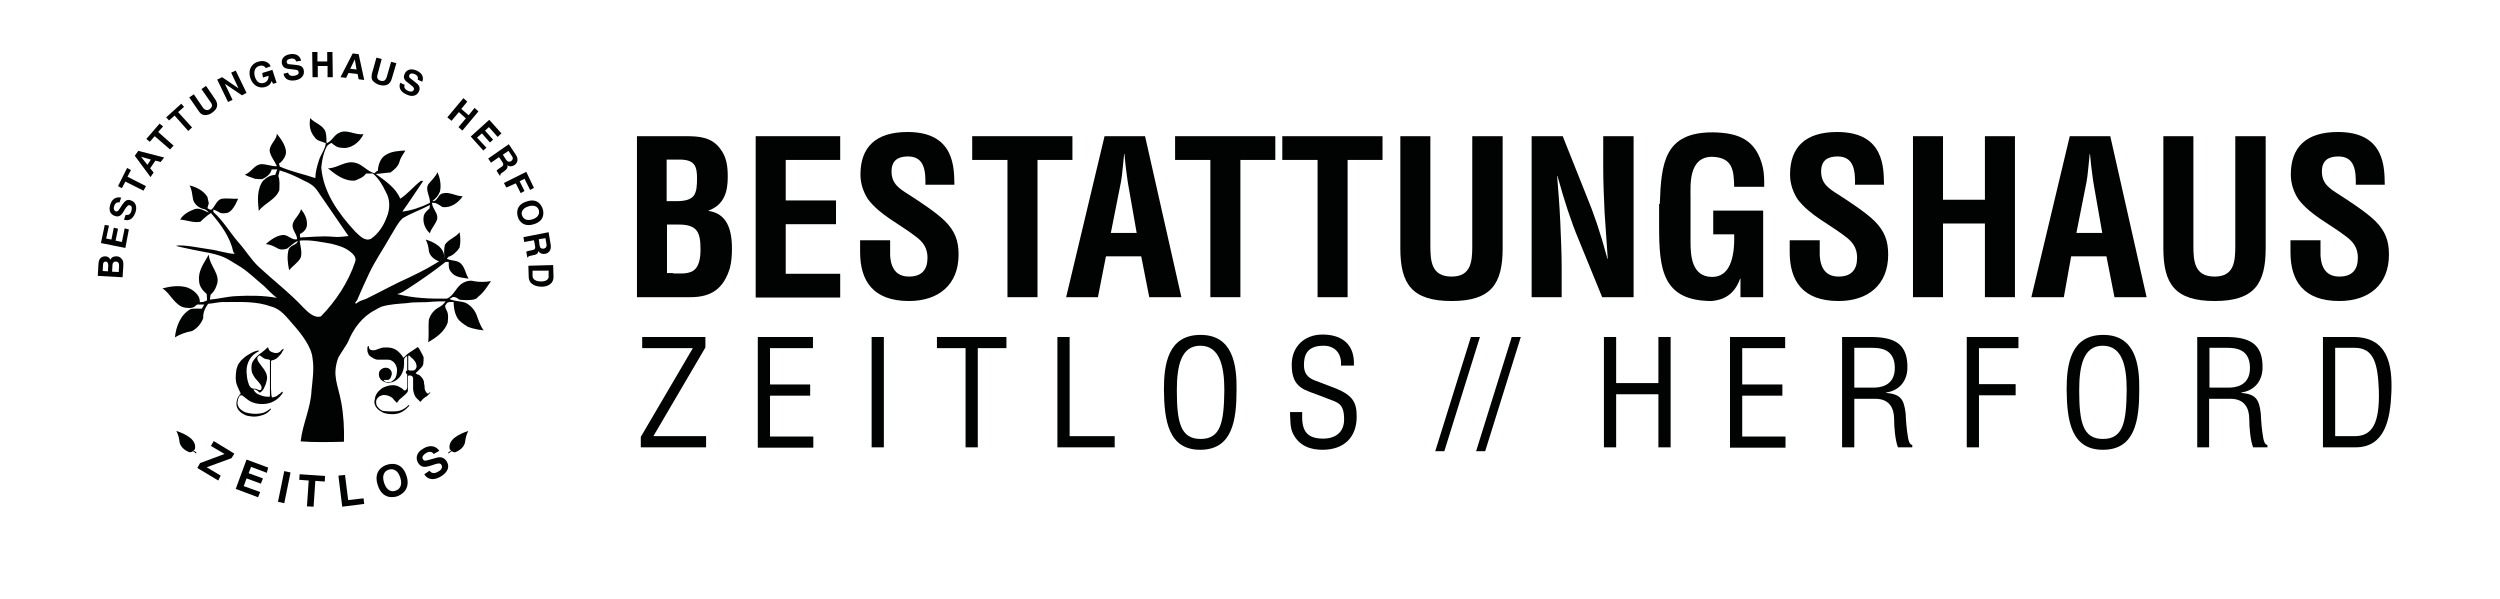 <?xml version="1.0" encoding="utf-8"?>
<!-- Generator: Adobe Illustrator 26.0.1, SVG Export Plug-In . SVG Version: 6.00 Build 0)  -->
<svg version="1.1" id="Ebene_1" xmlns="http://www.w3.org/2000/svg" xmlns:xlink="http://www.w3.org/1999/xlink" x="0px" y="0px"
	 viewBox="0 0 715.9 171.6" style="enable-background:new 0 0 715.9 171.6;" xml:space="preserve">
<style type="text/css">
	.st0{fill:#010202;}
</style>
<g>
	<path class="st0" d="M182.4,85.1V39h13.9c3.7,0,7.3,0.2,9.8,3.4c2,2.5,2.3,5.2,2.3,8.3c0,4-0.9,7.9-5.5,9.6v0.1
		c4.9,0.7,6.7,4.7,6.7,10.7c0,1.9-0.1,3.8-0.6,5.7c-1.8,5.8-5.2,8.3-11.3,8.3H182.4z M192.6,57.6c2.1,0,4.8,0.1,6.1-1.6
		c0.8-1.2,0.9-2.8,0.9-5c0-3.4-0.7-5.2-4.7-5.3h-4v11.9H192.6z M192.8,78.3c1.8,0,3.6,0.2,5.2-0.5c2.3-1,2.6-4.1,2.6-6.4
		c0-5-1-7.1-6.3-7.1H191v13.9H192.8z"/>
	<path class="st0" d="M216.4,85.1V39h24.2v6.8H225v11.6h14.4v6.8H225v14.2h15.6v6.8H216.4z"/>
	<path class="st0" d="M265,53c0.1-4.1-0.3-8.2-5-8.2c-2.9,0-4.7,1.2-4.7,4.3c0,3.5,2.2,4.9,4.9,6.6c2.8,1.8,8,5.2,10.4,7.6
		c2.9,2.9,3.9,5.7,3.9,9.6c0,8.7-5.8,13.3-14.2,13.3c-10.3,0-14-5.8-14-14v-3.4h8.6v2.7c-0.2,4.5,1.2,7.7,5.4,7.7
		c3.6,0,5.3-1.9,5.3-5.4c0-2.7-1.2-4.5-3.4-6.1c-4.5-3.5-10.1-6-13.6-10.6c-1.4-2.1-2.2-4.6-2.2-7.1c0-7.9,4.4-12.2,13.5-12.2
		c13.7,0,13.3,10.6,13.4,15.1H265z"/>
	<path class="st0" d="M278.4,39h28.7v6.8h-10v39.3h-8.6V45.8h-10.1V39z"/>
	<path class="st0" d="M305.3,85.1l11-46.1h11.6l10.4,46.1h-9.2l-2.3-11.7h-10.1l-2.3,11.7H305.3z M318.1,66.7h7.4l-2.3-13.1
		c-0.4-2.1-0.6-4.2-0.9-6.4c-0.1-1-0.2-2.1-0.3-3.1h-0.1c-0.1,1-0.2,2-0.3,3.1c-0.2,2.1-0.4,4.2-0.9,6.4L318.1,66.7z"/>
	<path class="st0" d="M336.5,39h28.7v6.8h-10v39.3h-8.6V45.8h-10.1V39z"/>
	<path class="st0" d="M367.2,39h28.7v6.8h-10v39.3h-8.6V45.8h-10.1V39z"/>
	<path class="st0" d="M421.7,39h8.6v32.1c0,10.2-3.3,15.1-14.6,15.1c-11.4,0-14.7-4.9-14.7-15.1V39h8.6v31.4c0,4.4,0.3,8.8,6.1,8.8
		c5.6,0,5.9-4.4,5.9-8.8V39z"/>
	<path class="st0" d="M459.2,39h8.6v46.1h-9l-6.7-16.4c-2.3-5.5-4.1-11.1-6.1-18.3h-0.1c0.3,3.8,0.7,8.5,0.9,13.1
		c0.2,4.6,0.4,9.2,0.4,12.9v8.7h-8.6V39h8.9l6.7,16.8c2.2,5.3,4.1,10.8,6.1,18.3h0.1c-0.3-4.2-0.6-8.7-0.9-13.1
		c-0.2-4.4-0.4-8.8-0.4-13V39z"/>
	<path class="st0" d="M475.3,58.4c0.4-11.7,1.3-20.5,15.1-20.5c7.4,0.1,12.5,2,14.4,10c0.4,1.8,0.4,3.7,0.4,5.6h-8.6
		c-0.1-4.7-0.4-8.4-6.3-8.6c-6.8,0-6.2,8-6.2,11.6v12.8c0,3.8,0.3,10,6.2,10c4.9,0,6.5-5.2,6.3-12.2h-6v-6.8h14.3v24.8h-6.5v-5.3
		h-0.1c-1.7,4.8-5,6.1-8.1,6.4c-14.1,0-15.1-9-15.1-21.3V58.4z"/>
	<path class="st0" d="M531.2,53c0.1-4.1-0.3-8.2-5-8.2c-2.9,0-4.7,1.2-4.7,4.3c0,3.5,2.2,4.9,4.9,6.6c2.8,1.8,8,5.2,10.4,7.6
		c2.9,2.9,3.9,5.7,3.9,9.6c0,8.7-5.8,13.3-14.2,13.3c-10.3,0-14-5.8-14-14v-3.4h8.6v2.7c-0.2,4.5,1.2,7.7,5.4,7.7
		c3.6,0,5.3-1.9,5.3-5.4c0-2.7-1.2-4.5-3.4-6.1c-4.5-3.5-10.1-6-13.6-10.6c-1.4-2.1-2.2-4.6-2.2-7.1c0-7.9,4.4-12.2,13.5-12.2
		c13.7,0,13.3,10.6,13.4,15.1H531.2z"/>
	<path class="st0" d="M547.8,85.1V39h8.6v18.2h12V39h8.6v46.1h-8.6V64h-12v21.1H547.8z"/>
	<path class="st0" d="M581.7,85.1l11-46.1h11.6l10.4,46.1h-9.2l-2.3-11.7h-10.1L591,85.1H581.7z M594.6,66.7h7.4l-2.3-13.1
		c-0.4-2.1-0.6-4.2-0.9-6.4c-0.1-1-0.2-2.1-0.3-3.1h-0.1c-0.1,1-0.2,2-0.3,3.1c-0.2,2.1-0.4,4.2-0.9,6.4L594.6,66.7z"/>
	<path class="st0" d="M640.2,39h8.6v32.1c0,10.2-3.3,15.1-14.6,15.1c-11.4,0-14.7-4.9-14.7-15.1V39h8.6v31.4c0,4.4,0.3,8.8,6.1,8.8
		c5.6,0,5.9-4.4,5.9-8.8V39z"/>
	<path class="st0" d="M674.6,53c0.1-4.1-0.3-8.2-5-8.2c-2.9,0-4.7,1.2-4.7,4.3c0,3.5,2.2,4.9,4.9,6.6c2.8,1.8,8,5.2,10.4,7.6
		c2.9,2.9,3.9,5.7,3.9,9.6c0,8.7-5.8,13.3-14.2,13.3c-10.3,0-14-5.8-14-14v-3.4h8.6v2.7c-0.2,4.5,1.2,7.7,5.4,7.7
		c3.6,0,5.3-1.9,5.3-5.4c0-2.7-1.2-4.5-3.4-6.1c-4.5-3.5-10.1-6-13.6-10.6c-1.4-2.1-2.2-4.6-2.2-7.1c0-7.9,4.4-12.2,13.5-12.2
		c13.7,0,13.3,10.6,13.4,15.1H674.6z"/>
</g>
<g>
	<path class="st0" d="M183.5,128.1v-3l14.9-25.4h-14.5v-3.2h18.1v3l-14.9,25.4h15.1v3.2H183.5z"/>
	<path class="st0" d="M217,128.1V96.5h15.8v3.2h-12.3v10.4h11.5v3.2h-11.5v11.7h12.4v3.2H217z"/>
	<path class="st0" d="M249.6,128.1V96.5h3.5v31.6H249.6z"/>
	<path class="st0" d="M268.4,96.5h19.8v3.2H280v28.4h-3.5V99.7h-8.2V96.5z"/>
	<path class="st0" d="M302.8,128.1V96.5h3.5v28.4h12.9v3.2H302.8z"/>
	<path class="st0" d="M343.8,95.9c9.2,0,10.4,8.5,10.3,15.7c0,8.8-1.2,17.2-10.4,17.2s-10.3-8.5-10.4-17.2
		C333.3,104.4,334.4,95.9,343.8,95.9z M343.7,99c-5.4,0-6.7,5.6-6.7,12.7c0,9.1,1,14,6.8,14s6.7-4.8,6.8-14
		C350.6,104.7,349.2,99,343.7,99z"/>
	<path class="st0" d="M384,104.8c0.3-3.3-1.5-5.8-5-5.8c-5.1,0-5.6,3.2-5.6,5.6c0,2.2,1,3.5,3,4.3c1.7,0.6,3.3,1.3,5,1.9
		c6,2.2,7.1,4.3,7.1,8.5c0,6-3.7,9.5-9.8,9.5c-3.1,0-6.8-0.9-8.6-5c-0.7-1.6-0.6-4.1-0.7-5.8h3.5c-0.2,4.7,0.7,7.6,6,7.6
		c3.5,0,6-1.8,6-5.5c0-4.8-1.9-4.8-5.1-6.1c-1.7-0.7-4.5-1.6-6.2-2.4c-3-1.5-3.7-4-3.7-7.2c0-5.2,3.7-8.6,8.8-8.6c5.8,0,9.3,3,9,8.9
		H384z"/>
	<path class="st0" d="M411,129.2l10.2-32.7h2.6l-10.2,32.7H411z"/>
	<path class="st0" d="M422.7,129.2l10.2-32.7h2.6l-10.2,32.7H422.7z"/>
	<path class="st0" d="M459.3,128.1V96.5h3.5v13.2h12.1V96.5h3.5v31.6h-3.5v-15.2h-12.1v15.2H459.3z"/>
	<path class="st0" d="M495.4,128.1V96.5h15.8v3.2h-12.3v10.4h11.5v3.2h-11.5v11.7h12.4v3.2H495.4z"/>
	<path class="st0" d="M531,128.1h-3.5V96.5h8.1c6.6,0,10.8,1.7,10.6,9c-0.1,3.7-2.4,6.4-6.1,6.9v0.1c4.1,0.4,5.1,1.7,5.6,5.9
		c0.1,2.4,0.3,4.7,0.7,7c0.1,0.6,0.4,2,1.2,2v0.7h-4.1c-0.8-2-1.1-5.9-1.1-8c0-3.2-1.3-5.9-5.4-5.9H531V128.1z M531,111h5.5
		c1.6,0,6.2-0.3,6.1-5.8c-0.1-5.4-4.3-5.6-6.7-5.6H531V111z"/>
	<path class="st0" d="M563.2,128.1V96.5H578v3.2h-11.3V110h10.5v3.2h-10.5v14.9H563.2z"/>
	<path class="st0" d="M602.3,95.9c9.2,0,10.4,8.5,10.3,15.7c0,8.8-1.2,17.2-10.4,17.2c-9.2,0-10.3-8.5-10.4-17.2
		C591.8,104.4,592.9,95.9,602.3,95.9z M602.1,99c-5.4,0-6.7,5.6-6.7,12.7c0,9.1,1,14,6.8,14c5.8,0,6.7-4.8,6.8-14
		C609,104.7,607.7,99,602.1,99z"/>
	<path class="st0" d="M632.7,128.1h-3.5V96.5h8.1c6.6,0,10.8,1.7,10.6,9c-0.1,3.7-2.4,6.4-6.1,6.9v0.1c4.1,0.4,5.1,1.7,5.6,5.9
		c0.1,2.4,0.3,4.7,0.7,7c0.1,0.6,0.4,2,1.2,2v0.7h-4.1c-0.8-2-1.1-5.9-1.1-8c0-3.2-1.3-5.9-5.4-5.9h-6.1V128.1z M632.7,111h5.5
		c1.6,0,6.2-0.3,6.1-5.8c-0.1-5.4-4.3-5.6-6.7-5.6h-4.9V111z"/>
	<path class="st0" d="M665.2,128.1V96.5h8.7c9.9,0,11.2,8,10.9,15.8c-0.3,7.7-1.8,15.8-10.3,15.8H665.2z M668.7,124.9h5.6
		c5.1,0,7.2-3.8,6.9-13.3c-0.3-7.2-1.3-12-6.9-12h-5.6V124.9z"/>
</g>
<g>
	<path class="st0" d="M88.8,33.8c1.3,1.5,3.6,1.9,4.4,3.9c0.3,1,0.3,2.2,0.3,3.3c1.6-0.5,2.1-2.4,3.7-3c2.2-1.1,4.5,0.8,6.9,0.4
		c-1.1,2.4-3.7,4.4-6.4,3.9c-1.1,0-2-0.7-2.8-1.4c-0.4,0.3-1,0.5-1.3,1c-1,1.9-1.4,4-1.6,6.1c0.6,7.2,5,13.2,9.7,18.3
		c1.2,1.1,2.7,2.9,4.5,2.1c2.1-1.4,3.6-3.7,4.5-6.1c1-2.3,1.1-5.1-0.2-7.3c-1-2.1-2-3.8-3.7-5.3c-0.5,0-1.6,0-2,0
		c-0.7,1.1-2,1.5-3.1,2c-3,0.3-5.6-1.7-7.8-3.5c2.7,0,5-2.3,7.8-1.6c2,0.4,3.5,2.5,5.5,3c0.4-0.2,0.5-0.6,1-0.7
		c0.1-1.7,0.7-3.6,2.2-4.5c1.7-1.1,3.7-1.2,5.7-1.3c-0.6,1-1.4,2-1.7,3.2c-0.4,1.4-1.5,2.3-2.6,3.1c-0.5,0,0.4-0.3,0,0
		c-0.8,0-3.3,0.4-4.2,0.4c2.6,1.9,5.8,4,7,7.1c2.2-1.4,3.8-3.5,5.9-5.1c0.2,0,0.5,0,0.7,0c-2,2.9-3.9,5.9-6,8.8
		c2.6-0.3,5.5-1.3,7.9-2.5c0.2-1.8-1.5-3.7-0.4-5.4c0.9-1.1,2-2.1,2.6-3.4c0.7,1.7,1.1,3.7,0.7,5.5c-0.5,1.3-1.2,2-2.2,2.8
		c1.6,0.1,1.5-1.9,2.9-2.2c2-0.6,3.8,0.8,5.8,0.8c-1.3,1.9-3.4,3.4-5.8,3.1c-0.9-0.6-1.9-1.4-3-1.2c0.1,1.7,1.8,2.9,1.5,4.6
		c-0.4,1.5-1.7,2.6-2.1,4.1c-1.4-1.2-2.2-3.3-1.7-5.2c0.3-0.8,1-1.4,1.6-1.9c0-0.2,0.1-0.7,0.1-1c-2.6,1.4-5.3,2.3-7.8,3.8
		c-1.5,1.4-2.3,3.3-3.4,5c-2,3.6-4.4,7-6.2,10.8c-1.1,2.4-2.2,4.7-3.2,7.1c-0.1,0.5-0.5,0.9-0.8,1.3c0.1,0.1,0.2,0.2,0.2,0.3
		c0.4-0.3,0.8-0.6,1.2-0.8c0.6-0.2,1.2-0.4,1.7-0.6c4.3-2.1,8.4-4.4,12.7-6.3c3.3-1.6,6.7-3.3,9.7-5.5c0-1.2-0.1-2.5,0.2-3.7
		c1-1.6,3.1-2.1,4.2-3.6c0.3,1.5,0.3,3,0,4.4c-0.5,0.8-1.2,1.5-2,2.1c-0.5,0.2-0.7,0.5-1.2,0.5c0,0.4-0.4,0.2-0.4,0.6
		c1.3,0.7,2.9,0.3,4,1.4c1.2,1.2,1.3,2.9,2.2,4.3c-1.7-0.3-3.9-0.3-5-1.9c-0.8-0.8-0.7-1.9-0.7-2.9c-0.2,0-0.7,0-0.9,0
		c-3.4,2.7-7,5.2-10.7,7.6c-1,0.6-2,1.4-3.2,1.6c4.7,1.2,9.5,1.4,14.3,1.3c2.1-0.9,2.6-3.4,4.6-4.5c0.9-0.5,2-0.8,3-0.5
		c1.6,0.3,3.3,0.3,5,0c-1.1,1.6-2.1,3.3-3.7,4.5c-0.4,0.5-0.4,0.5-1.3,0.8c-1.4,0.2-2.7,0.2-4.1,0c-0.6-0.5-1.2-0.9-2-0.7
		c0,0.2-0.7,0.4-0.8,0.5c1.2,0.7,3.3,0.6,4.6,1.1c1.4,0.7,2.5,1.9,3.1,3.3c0.6,1.6,1.1,3.3,2.1,4.6c-1.1-0.1-2.2-0.3-3.3-0.6
		c-0.4-0.1-0.8-0.3-1.2-0.4c-1.1-0.7-2.3-1.4-3-2.5c-0.8-1.4-1.1-3-1.1-4.6c-0.8,0-1.8-0.2-2.2,0.7c-0.5,0.5,0,1.2,0.2,1.7
		c0.6,1.1,0.4,2.3,0.3,3.5c-0.9,2.6-3.3,4.3-5.6,5.6c0.3-2.1,0-4.3,0.2-6.4c0.4-1.5,1.5-2.9,2.9-3.6c0.7-0.4,1.4-0.9,1.9-1.7
		c-1.3,0-2.6,0-3.9,0.1c-2.4,0.3-4.8,0-7.1,0.4c-2.4,0.2-4.9,0.3-7.3,1c-0.7,0.3-1.3,0.6-1.9,1c-3.6,1.8-6.2,5.3-7.7,9
		c-0.2,0.6-2.7,4.2-2.9,4.8c-1.7,5-0.1,7.3,0.9,12.5c0.7,3.8,0.9,7.6,0.8,11.4c-4.1,0.1-8.3,0.2-12.4-0.1c0.5-4.8,2.9-9.6,3.1-14.5
		c0.3-3.2,0.8-6.1,0.3-9.3c-0.3-3.3-3.2-7-5.5-9.6c-1.8-2-3.5-4.5-6.3-5.2c-4.3-1.6-8.9-1.3-13.3-1.3c-1.6-0.1-3.2,0.4-4.8,0.5
		c-0.9,1.2-1.5,2.6-1.4,4.1c-0.6,1.6-1.7,2.9-3.2,3.7c-1.7,0.3-3.4,0.9-4.9,1.8c0.3-3.1,1.6-6.5,4.5-8.1c1.1-0.2,2.1-0.1,3.2-0.1
		c0.2-0.4,0.5-0.8,0.7-1.2c-0.7,0-1.4,0-2,0c-0.2,0.1-0.5,0.3-0.6,0.5c-1,0.7-1.7,0.5-2.9,0.4c-3-0.5-4.2-4.2-6.5-5.5
		c2.2-0.6,4.5-0.9,6.7-0.4c1.9,0.5,4.2,2.3,4,4.3c0.2,0.1,0.6-0.1,0.9,0c0.2-0.1,0.9-0.3,1.2-0.5c0-0.6-0.1-1.2-0.1-1.8
		c-1.2-1-2.2-2.3-2.2-3.9c-0.3-2.8,1.5-5.1,2.8-7.4c0.1,3.2,3.6,5.7,2.2,8.9c-0.3,1-0.9,1.9-1.7,2.6c-0.1,0.5-0.1,0.9-0.2,1.4
		c2.5-0.2,5-0.9,7.5-1c3.9-0.2,7.8-0.2,11.7,0.5c-1.4-1-2.5-2.3-3.7-3.4c-2.2-1.8-4.2-3.8-6.6-5.4c-3.9-2.3-4.3-3-8.7-4
		c-0.7-0.1-9.3-1.8-9.9-2.1c1.9-0.5,7.9,0.8,9.7,1c2.4,0.3,4.7,1.2,7.1,1.3c-0.1-0.2-0.3-0.5-0.4-0.6c-0.9-4.2-3.6-7.9-6.4-11.1
		c-1.1,0.7-2.1,1.6-3,2.5c-2,0.4-3.9-0.5-5.8-0.6c0.8-1.5,2.5-2.4,4.1-3c1.5-0.5,2.8,0.5,4.1,1c-0.4-0.6-1-1-1.7-1.1
		c-1.5-0.4-2.8-1.7-2.9-3.2c-0.2-1.2-0.3-2.4-0.9-3.5c2,0.5,4,1.5,5.1,3.3c0.1,0.6,0.3,1.2,0.4,1.8c-0.1,0.3-0.3,1-0.4,1.4
		c0.4,0.2,0.7,0.6,1.2,0.4c1.1-1,1.4-2.7,2.9-3.1c1.5-0.2,3.1,0.1,4.7,0c-0.7,1.6-1.7,3.7-3.2,4.1c-0.7,0-1.4,0.3-2.2-0.2
		c-0.5-0.3-1.1-0.6-1.7-0.8c0,0.2,0,0.5,0,0.7c2.8,2.5,4.7,5.8,7.1,8.6c2.1,2.3,3.7,5.1,6,7.2c4.2,3.9,8.8,7.4,12.7,11.6
		c1.3,1.3,3.1,3.1,5,2.5c4.3-4.4,7.8-9.7,9.8-15.6c0.5-1.3-0.6-2.3-1.5-3c-1.5-1.2-3.4-1.7-5.3-2.2c-3-0.5-6-1.2-9.1-0.9
		c0.2,1.6,0.8,3.3,0.3,4.9c-0.8,1.5-2.3,2.3-3.3,3.6c-0.4-2-0.7-4.1-0.1-6.1c0.8-1.3,2.3-1.1,2.6-2.3c-1.2,0.5-2.1,1.5-3.1,2.2
		c-1.6,0.5-2.3,0.2-3.3-0.4c-0.9-0.5-1.8-0.8-2.8-0.9c1.4-1.2,3-2.4,4.8-2.6c1.6-0.2,2.6,1.6,4.2,1.2c-0.1-1.7-1.8-2.9-1.2-4.6
		c0.5-1.4,1.9-2.4,2.3-4c1,1.2,1.8,2.8,1.7,4.4c0,1.2-0.9,2.2-2,2.7c0,0.3,0,0.7,0,1c3.1-0.1,6.3-0.5,9.5-0.2
		c1.5,0.2,2.9-0.1,4.4-0.2c-3-4.4-6-8.7-9-13.1c-0.9-1.3-2.2-2.1-3.6-2.7c-2.3-1.2-4.6-2.3-7.1-3c-0.1,0.5-0.3,1.1-0.4,1.6
		c0.5,1.3,0.3,2.7,0.3,4c-1,2.8-4.2,3.7-5.9,6c-0.3-2.9-0.6-6.1,1.2-8.6c0.9-0.9,2.1-1.7,3.5-1.7c0.2-0.5,0.4-1.1,0.6-1.6
		c-0.5,0-1,0-1.6,0c-0.3,1.4-1.5,2.2-2.7,2.8c-0.7,0-1.4,0-2.1-0.1c-0.9-0.4-2-0.6-2.9-1.2c1.9-0.6,2.7-2.9,4.8-3
		c1.4,0,3.1,0.7,4.4,0.6c-0.6-1.4-1.9-2.9-2.1-4.5c0.1-1.9,2-3,2.1-4.8c1.3,1.7,3.2,4.2,2.4,6.3c-0.3,0.8-1.2,2-1.8,2.2
		c-0.3,0,0.3,0,0,0c0,0.4,0.2,0.5,0.2,0.9c3.5,1.5,6.6,2.1,10.2,3.3c0-1.7,0.5-3.4,1-5c0.5-1.7,1.8-3.2,2-5
		c-1.1-0.5-2.5-0.6-3.2-1.7C88.5,37.4,88.6,35.5,88.8,33.8z"/>
	<path class="st0" d="M121.9,68.6c2.4,0.7,5.5,2.3,5.3,5.3c-0.6,0.3-1.1,1.2-1.8,0.8c-1.2-0.5-2.4-1.5-2.6-2.9
		C122.7,70.6,122.4,69.5,121.9,68.6z"/>
</g>
<g>
	<path class="st0" d="M67.9,114.4c0.1-0.3,0.2-0.7,0.5-1c0-0.1,0.1-0.2,0.3-0.4c0.1-0.1,0.2-0.2,0.2-0.3v-0.1
		c-0.4-0.8-0.7-1.5-1-2.2s-0.4-1.5-0.4-2.4c0-0.7,0.1-1.5,0.2-2.2c0.2-0.7,0.4-1.4,0.9-2c0.2-0.3,0.5-0.7,0.9-1
		c0.4-0.4,0.9-0.8,1.4-1.1s1-0.6,1.6-0.9c0.5-0.2,1-0.4,1.4-0.4H74c0.1,0,0.2,0,0.2,0.1c0,0,0,0.1-0.1,0.1c-1.2,0.6-2,1.3-2.6,2.3
		c-0.6,1-0.9,2.1-0.9,3.4c0,0.3,0,0.7,0.1,1.2c0,0.5,0.1,0.9,0.2,1.4c0.1,0.5,0.3,0.9,0.4,1.3c0.2,0.4,0.4,0.7,0.7,0.9
		c0.2,0.1,0.4,0.2,0.7,0.2c0.3,0,0.5,0,0.8,0.1c0,0,0.1,0,0.1,0.1c0.1,0,0.2,0.1,0.3,0.1c0.1,0,0.2,0.1,0.3,0.1s0.1,0,0.2,0h0.1
		c0.2,0,0.3-0.1,0.3-0.2c0-0.1,0.1-0.3,0.1-0.4c0-0.2,0-0.4-0.1-0.6c-0.1-0.2-0.2-0.4-0.3-0.5c-0.3-0.4-0.6-0.8-0.9-1.1
		c-0.3-0.3-0.6-0.7-0.8-1c-0.2-0.4-0.4-0.7-0.6-1.1c-0.1-0.4-0.2-0.9-0.2-1.4c0-0.8,0.1-1.4,0.4-1.9c0.3-0.5,0.7-1,1.1-1.4
		c0.4-0.4,0.9-0.8,1.5-1.2c0.5-0.4,1-0.8,1.5-1.3c0.1-0.1,0.1-0.1,0.1-0.1c0,0,0.1,0,0.1,0h0.1c0.1,0.6,0.4,1,0.8,1.2
		c0.4,0.2,0.9,0.4,1.5,0.4c0.3,0,0.6-0.1,0.8-0.2c0.2-0.1,0.4-0.3,0.5-0.4c0.1-0.2,0.3-0.3,0.4-0.4c0.1-0.1,0.2-0.2,0.4-0.2
		c0,0.1,0,0.3-0.1,0.4c-0.1,0.1-0.1,0.2-0.2,0.3c-0.3,0.7-0.8,1.2-1.3,1.7s-1.1,0.8-1.8,0.9c0,0-0.1,0.1-0.1,0.1
		c-0.1,0.1-0.1,0.1-0.1,0.2v3.1c0,0.6,0,1.2,0,2.1c0,0.8,0,1.6,0,2.4c0,0.8,0.1,1.4,0.1,1.9c0.1,0.5,0.1,0.8,0.3,0.8
		c0.3,0,0.5-0.1,0.8-0.2c0.3-0.1,0.5-0.2,0.7-0.4c0.2-0.2,0.5-0.3,0.7-0.5c0.2-0.2,0.4-0.4,0.6-0.5h0.2c0,0.2-0.1,0.5-0.3,0.7
		c-0.2,0.3-0.4,0.5-0.5,0.6c-0.7,0.8-1.5,1.3-2.4,1.7c-0.9,0.4-1.9,0.5-2.9,0.5c-0.6,0-1.2-0.1-1.7-0.2s-0.9-0.3-1.4-0.5
		c-0.4-0.2-0.8-0.5-1.2-0.8c-0.4-0.3-0.8-0.7-1.3-1H69c-0.1,0-0.3,0.1-0.4,0.2s-0.2,0.4-0.3,0.6c-0.1,0.2-0.2,0.5-0.2,0.7
		c0,0.2-0.1,0.4-0.1,0.6c0,0.6,0.2,1.1,0.5,1.5c0.3,0.4,0.7,0.7,1.2,1c0.5,0.3,1,0.4,1.5,0.5c0.6,0.1,1.1,0.2,1.6,0.2
		c0.6,0,1.1,0,1.7-0.1c0.6-0.1,1.1-0.2,1.6-0.5c0.1,0,0.2-0.1,0.3-0.2c0.2-0.1,0.3-0.2,0.5-0.3c0.2-0.1,0.3-0.2,0.4-0.3
		c0.1-0.1,0.2-0.1,0.3-0.1v0.2c-0.6,0.7-1.3,1.3-2.2,1.6s-1.7,0.5-2.7,0.5c-0.5,0-1.1-0.1-1.7-0.2c-0.6-0.1-1.1-0.4-1.6-0.7
		c-0.5-0.3-0.9-0.7-1.2-1.1c-0.3-0.5-0.5-1-0.5-1.7C67.7,115.1,67.8,114.7,67.9,114.4z M74.4,113.1c0.7,0.3,1.5,0.5,2.2,0.5h0.6
		c0.1-0.1,0.1-0.2,0.1-0.3v-10.1c0-0.1-0.1-0.2-0.2-0.2c-0.1-0.1-0.3-0.1-0.5-0.1c-0.2,0-0.3-0.1-0.5-0.1s-0.3-0.1-0.3-0.1
		c-0.1-0.1-0.2-0.1-0.4-0.2c-0.1-0.1-0.3-0.2-0.4-0.3c-0.1-0.1-0.3-0.2-0.4-0.3c-0.1-0.1-0.2-0.1-0.3-0.1h-0.1
		c-0.2,0.2-0.3,0.3-0.4,0.4c-0.1,0.1-0.1,0.3-0.1,0.5c0,0.3,0.1,0.5,0.2,0.7c0.1,0.2,0.3,0.4,0.4,0.6c0.3,0.4,0.5,0.7,0.8,1.1
		c0.3,0.3,0.5,0.7,0.7,1c0.2,0.3,0.4,0.7,0.5,1c0.1,0.4,0.2,0.7,0.2,1.1c0,0.3-0.1,0.7-0.2,1.1c-0.1,0.5-0.3,1-0.5,1.4
		c-0.2,0.5-0.4,0.9-0.7,1.2c-0.3,0.3-0.5,0.5-0.7,0.5h-0.1c-0.2-0.2-0.4-0.4-0.7-0.6s-0.5-0.3-0.8-0.3c-0.1,0-0.1,0-0.1,0
		c0,0-0.1,0.1-0.1,0.1C73,112.4,73.6,112.8,74.4,113.1z"/>
</g>
<g>
	<path class="st0" d="M107.9,112.7c0.3-0.5,0.7-0.9,1.2-1.3c0.5-0.4,1-0.6,1.6-0.8c0.6-0.2,1.2-0.3,1.7-0.3c0.6,0,1.2,0.1,1.8,0.4
		c0.6,0.3,1.1,0.6,1.5,1.1h0.3c0.1,0,0.3-0.1,0.4-0.3s0.2-0.4,0.2-0.6v-0.1c0-0.1,0-0.4,0-0.7c0-0.4,0-0.7,0-1.1c0-0.4,0-0.8,0-1.1
		s0-0.6,0-0.7c-0.1-0.1-0.2-0.2-0.3-0.3c0-0.1-0.1-0.2-0.1-0.3c0-0.1,0-0.2,0.1-0.3c0-0.1,0.1-0.1,0.3-0.2v-4l-0.1-0.1h-0.1
		c-0.2,0.1-0.3,0.3-0.5,0.5s-0.2,0.4-0.2,0.6c0,0.2,0,0.4,0,0.6c0,0.2,0,0.4,0,0.6c0,0.7-0.1,1.3-0.3,1.9s-0.5,1.2-0.9,1.7
		c-0.4,0.5-0.9,0.9-1.4,1.2c-0.6,0.3-1.2,0.5-1.9,0.5c-0.4,0-0.7-0.1-1-0.2s-0.6-0.3-0.9-0.5c-0.3-0.2-0.5-0.5-0.6-0.8
		c-0.2-0.3-0.2-0.7-0.2-1c0-0.5,0.2-1,0.6-1.3s0.8-0.5,1.4-0.5c0.5,0,0.9,0.2,1.2,0.5c0.3,0.3,0.5,0.7,0.5,1.2c0,0.1,0,0.3-0.1,0.5
		s-0.1,0.4-0.2,0.6c-0.1,0.2-0.2,0.3-0.4,0.5c-0.1,0.1-0.3,0.2-0.5,0.2h-1.1c0,0.1,0.1,0.3,0.3,0.4s0.3,0.2,0.4,0.2h1.2
		c0,0,0.1,0,0.2-0.1c0.1,0,0.2-0.1,0.2-0.1c0.6-0.4,1-0.8,1.2-1.4c0.2-0.5,0.3-1.2,0.3-1.9c0-0.3-0.1-0.7-0.2-1
		c-0.1-0.3-0.3-0.7-0.5-0.9c-0.2-0.3-0.5-0.5-0.8-0.7c-0.3-0.2-0.6-0.3-1-0.3h-3.2c-0.4-0.1-0.7-0.2-1.1-0.4
		c-0.3-0.2-0.6-0.4-0.9-0.6c-0.3-0.2-0.5-0.5-0.6-0.9c-0.2-0.3-0.2-0.7-0.2-1.1v-0.2c0,0,0-0.1,0-0.2c0-0.1,0-0.2,0.1-0.3
		c0-0.1,0.1-0.2,0.1-0.2s0.1-0.1,0.1,0l0.1,0c0,0.4,0.1,0.7,0.3,0.9c0.2,0.2,0.5,0.3,0.9,0.3c0.3,0,0.6,0,0.8-0.1
		c0.3-0.1,0.6-0.2,0.8-0.3c0.3-0.1,0.6-0.2,0.9-0.3c0.3-0.1,0.6-0.1,0.9-0.1h0.7c0.8,0,1.6,0.2,2.2,0.5c0.6,0.3,1.3,0.9,2,1.8
		c0.1,0.1,0.1,0.2,0.2,0.3c0,0.1,0.1,0.2,0.1,0.2c0,0.1,0.1,0.1,0.1,0.1h0.1c0.6-0.6,1.2-1.2,1.9-1.6c0.7-0.5,1.4-0.9,2.1-1.4h0.1
		c0,0,0.1,0.1,0.3,0.4s0.3,0.5,0.5,0.9c0.2,0.3,0.3,0.6,0.5,0.9c0.1,0.3,0.2,0.5,0.3,0.6c0,0.1,0,0.2,0,0.3c0,0.1,0,0.2,0,0.3v0.4
		c0,0.4-0.1,0.7-0.1,1.1c-0.1,0.4-0.3,0.7-0.6,1c-0.1,0.1-0.2,0.2-0.4,0.4s-0.3,0.3-0.5,0.5c-0.2,0.2-0.3,0.3-0.4,0.4
		c-0.1,0.1-0.2,0.1-0.2,0.1v0.1c0,0.1,0,0.1,0.1,0.2c0.1,0.1,0.2,0.1,0.3,0.2c0.1,0,0.2,0.1,0.4,0.1c0.1,0.1,0.2,0.1,0.3,0.2
		c0.2,0.2,0.3,0.3,0.5,0.5s0.2,0.3,0.3,0.4c0.1,0.1,0.2,0.2,0.2,0.4c0.1,0.1,0.1,0.3,0.2,0.4c0,0.3,0,0.5,0.1,0.9
		c0.1,0.3,0.1,0.7,0.1,1.1c0,0.1,0,0.3,0.1,0.4c0,0.2,0.1,0.3,0.2,0.5c0.1,0.1,0.2,0.3,0.3,0.4c0.1,0.1,0.2,0.2,0.4,0.2
		c0.1,0,0.2-0.1,0.3-0.2c0.1-0.1,0.2-0.2,0.3-0.2v0.2c0,0,0,0.1-0.1,0.1c-0.1,0.1-0.2,0.2-0.3,0.3c-0.1,0.1-0.2,0.2-0.3,0.3
		c-0.1,0.1-0.2,0.2-0.3,0.3c-0.1,0-0.2,0.1-0.4,0.2c-0.2,0.1-0.3,0.3-0.5,0.4c-0.2,0.1-0.3,0.3-0.5,0.5c-0.1,0.2-0.3,0.3-0.3,0.4
		h-0.2l-1-1c-0.1-0.1-0.3-0.3-0.4-0.5c-0.1-0.2-0.2-0.4-0.3-0.7c-0.1-0.2-0.1-0.5-0.2-0.7c0-0.2-0.1-0.5-0.1-0.6v-3.2
		c0-0.2-0.1-0.4-0.3-0.6c-0.2-0.1-0.4-0.2-0.6-0.2c-0.2,0-0.4,0-0.5,0.1c-0.1,0.1-0.1,0.2-0.1,0.4v3.9c0,0.2-0.1,0.4-0.3,0.6
		c-0.2,0.2-0.4,0.5-0.7,0.7c-0.3,0.2-0.5,0.5-0.8,0.7c-0.3,0.2-0.5,0.4-0.6,0.5c0,0-0.1,0.1-0.2,0.2s-0.1,0.2-0.2,0.3
		c-0.1,0.1-0.1,0.2-0.2,0.3c-0.1,0.1-0.1,0.1-0.2,0.1c0,0-0.1-0.1-0.2-0.2c-0.1-0.1-0.3-0.3-0.4-0.4s-0.3-0.3-0.4-0.5
		c-0.1-0.1-0.2-0.2-0.3-0.3c-0.7-0.5-1.5-0.8-2.4-0.8c-0.3,0-0.6,0.1-0.8,0.2c-0.3,0.1-0.5,0.2-0.7,0.4c-0.2,0.2-0.4,0.4-0.5,0.6
		c-0.1,0.2-0.2,0.5-0.2,0.8c0,0.5,0.1,0.9,0.3,1.2c0.2,0.3,0.5,0.6,0.8,0.9c0.4,0.3,0.8,0.5,1.2,0.5s0.9,0.1,1.4,0.1
		c0.2,0,0.3,0,0.5,0c0.2,0,0.3,0,0.5,0h0.2c0.9,0,1.7-0.1,2.4-0.4s1.4-0.8,2-1.4h0.2c0,0.1,0,0.2-0.1,0.3c-0.1,0.1-0.1,0.2-0.2,0.2
		c-0.6,0.7-1.3,1.2-2.1,1.6s-1.7,0.5-2.6,0.5c-0.6,0-1.1-0.1-1.7-0.2c-0.6-0.1-1.1-0.4-1.6-0.7c-0.5-0.3-0.9-0.7-1.2-1.1
		c-0.3-0.5-0.5-1-0.5-1.6C107.4,113.8,107.5,113.2,107.9,112.7z M117.4,106.1c0.2,0,0.4,0,0.6,0h0.2c0.3,0,0.6-0.1,0.8-0.4
		s0.3-0.5,0.3-0.8c0-0.3-0.1-0.6-0.2-0.9c-0.1-0.3-0.3-0.6-0.5-0.8c-0.2-0.3-0.4-0.5-0.7-0.7c-0.2-0.2-0.5-0.4-0.6-0.6
		c0,0,0,0-0.1-0.1H117c0,0,0,0.1-0.1,0.2v2.2c0,0.1,0,0.2,0,0.3c0,0.2,0,0.3,0,0.5s0,0.4,0,0.5c0,0.2,0,0.3,0,0.4
		C117.1,106,117.2,106.1,117.4,106.1z"/>
</g>
<path class="st0" d="M55.4,129c0.1-0.1,0.2-0.2,0.4-0.3c0.7-2.9-2.9-4.5-5.3-5.3c0.5,1,0.8,2,0.9,3.1c0.2,1.4,1.4,2.4,2.6,2.9
	c0.3,0.2,0.6,0.1,0.9,0c0.1-0.1,0.2-0.1,0.4-0.2l0.4,0.3l0.5,0.4v-0.4L55.4,129z"/>
<path class="st0" d="M129.2,129c-0.1-0.1-0.2-0.2-0.4-0.3c-0.7-2.9,2.9-4.5,5.3-5.3c-0.5,1-0.8,2-0.9,3.1c-0.2,1.4-1.4,2.4-2.6,2.9
	c-0.3,0.2-0.6,0.1-0.9,0c-0.1-0.1-0.2-0.1-0.4-0.2l-0.4,0.3l-0.5,0.4v-0.4L129.2,129z"/>
<g>
	<path class="st0" d="M28,79l0.2-3.5c0.1-1.8,1.2-2.1,2-2.1c1,0.1,1.3,0.7,1.4,1c0.4-0.9,1.1-1,1.8-1c0.6,0,1.1,0.3,1.4,0.7
		c0.4,0.4,0.6,0.8,0.5,2.3l-0.2,3L28,79z M30.9,77.7L31,76c0-0.6-0.2-1.1-0.7-1.1c-0.6,0-0.8,0.4-0.8,1l-0.1,1.7L30.9,77.7z
		 M34,77.9l0.1-1.8c0-0.7-0.2-1.2-1-1.2c-0.6,0-0.9,0.5-0.9,1l-0.1,1.9L34,77.9z"/>
	<path class="st0" d="M31.2,64.6l-0.8,3.7l1.5,0.3l0.7-3.4l1.2,0.3l-0.7,3.4l1.8,0.4l0.8-3.9l1.2,0.3L35.9,71l-7-1.4l1.1-5.2
		L31.2,64.6z"/>
	<path class="st0" d="M36,61.5c0.4,0.1,1.2,0.2,1.6-1c0.2-0.7,0.3-1.5-0.4-1.7c-0.5-0.2-0.8,0.3-1.3,0.9l-0.4,0.7
		c-0.6,1-1.3,2-2.7,1.4c-0.8-0.3-1.9-1.1-1.2-3.3c0.7-2.1,2.3-2.1,3.1-1.9L34.2,58c-0.3-0.1-1.1-0.2-1.5,1c-0.2,0.5-0.2,1.2,0.4,1.5
		c0.5,0.2,0.8-0.2,1-0.5l1-1.5c0.6-0.8,1.2-1.6,2.4-1.1c2,0.7,1.5,2.8,1.3,3.4c-0.9,2.5-2.4,2.4-3.3,2.1L36,61.5z"/>
	<path class="st0" d="M41.8,53.3l-0.7,1.3L35.9,52l-1,1.9l-1.1-0.6l2.6-5.2l1.1,0.6l-1,1.9L41.8,53.3z"/>
	<path class="st0" d="M44,49.4l-0.9,1.3l-4.5-6.1l1-1.4l7.4,1.9L46,46.4L44.5,46L43,48.2L44,49.4z M42.2,47.2l1-1.5l-2.8-0.8l0,0
		L42.2,47.2z"/>
	<path class="st0" d="M49.7,41.7l-1,1.1L44.3,39l-1.4,1.6l-1-0.8l3.8-4.4l1,0.8l-1.4,1.6L49.7,41.7z"/>
	<path class="st0" d="M55,36.5l-1.1,1l-3.9-4.4l-1.6,1.4l-0.8-0.9l4.3-3.9l0.8,0.9L51,32.1L55,36.5z"/>
	<path class="st0" d="M61.6,28.4c1.1,1.6,0.6,2.9-0.9,3.9c-0.5,0.4-1.4,0.8-2.4,0.6c-0.6-0.1-1-0.5-1.4-1.1l-2.7-3.9l1.3-0.9
		l2.6,3.8c0.6,0.8,1.3,0.9,1.9,0.5c0.8-0.6,0.9-1.2,0.4-1.9l-2.7-3.9l1.3-0.9L61.6,28.4z"/>
	<path class="st0" d="M66.2,20.8l1.3-0.6l3.1,6.4l-1.3,0.7l-4.9-3.3l0,0l2.2,4.6l-1.3,0.6l-3.1-6.4l1.4-0.7l4.7,3.2l0,0L66.2,20.8z"
		/>
	<path class="st0" d="M75.1,20.9L78,20l1.2,3.7L78.2,24l-0.4-0.8c-0.2,0.5-0.5,1.3-1.8,1.7c-1.6,0.5-3.5-0.2-4.3-2.5
		c-0.6-1.8-0.2-3.9,2.1-4.7l0,0c2.1-0.7,3.4,0.4,3.7,1.3l-1.4,0.5c-0.1-0.3-0.8-1-1.9-0.6c-1,0.3-1.7,1.3-1.2,3.1
		c0.6,1.9,1.8,2,2.7,1.7c0.3-0.1,1.3-0.6,1.2-2l-1.6,0.5L75.1,20.9z"/>
	<path class="st0" d="M82.5,20.8c0.1,0.4,0.4,1.1,1.7,0.9c0.7-0.1,1.5-0.4,1.3-1.1c-0.1-0.6-0.6-0.6-1.4-0.7l-0.8-0.1
		c-1.2-0.1-2.3-0.2-2.6-1.7c-0.1-0.8,0.1-2.2,2.4-2.6c2.2-0.3,3,1,3.1,1.9l-1.4,0.2c-0.1-0.3-0.3-1-1.6-0.8c-0.6,0.1-1.2,0.4-1.1,1
		c0.1,0.6,0.6,0.6,0.9,0.6l1.8,0.2c1,0.1,2,0.3,2.2,1.6c0.3,2.1-1.8,2.7-2.4,2.8c-2.6,0.4-3.3-1-3.4-1.9L82.5,20.8z"/>
	<path class="st0" d="M91,18.9l0,3.2l-1.5,0l-0.1-7.2l1.5,0l0,2.7l2.8,0l0-2.7l1.5,0l0.1,7.2l-1.5,0l0-3.2L91,18.9z"/>
	<path class="st0" d="M99.1,22.3l-1.6-0.2l3.5-6.8l1.7,0.2l1.6,7.4l-1.6-0.2l-0.3-1.5l-2.6-0.3L99.1,22.3z M100.3,19.7l1.8,0.2
		l-0.5-2.9l0,0L100.3,19.7z"/>
	<path class="st0" d="M112.2,22.5c-0.5,1.8-1.8,2.3-3.6,1.8c-0.6-0.2-1.5-0.6-2-1.4c-0.3-0.5-0.2-1.1-0.1-1.8l1.3-4.6l1.5,0.4
		l-1.2,4.5c-0.3,1,0.2,1.5,0.8,1.7c1,0.3,1.5-0.1,1.8-0.9l1.3-4.5l1.5,0.4L112.2,22.5z"/>
	<path class="st0" d="M115.9,24.3c-0.2,0.4-0.3,1.1,0.9,1.7c0.6,0.3,1.4,0.4,1.7-0.3c0.2-0.5-0.2-0.9-0.8-1.3l-0.6-0.5
		c-1-0.7-1.9-1.4-1.2-2.8c0.3-0.7,1.3-1.8,3.4-0.9c2,0.9,2,2.4,1.6,3.2l-1.3-0.6c0.1-0.3,0.3-1.1-0.9-1.6c-0.5-0.2-1.2-0.3-1.5,0.3
		c-0.2,0.5,0.1,0.8,0.4,1l1.4,1.1c0.8,0.6,1.5,1.3,1,2.5c-0.9,2-2.9,1.3-3.5,1c-2.4-1-2.2-2.6-1.9-3.4L115.9,24.3z"/>
	<path class="st0" d="M131.4,32.1l-2.1,2.5l-1.2-1l4.6-5.5l1.1,1l-1.7,2.1l2.1,1.8l1.7-2.1l1.1,1l-4.6,5.5l-1.1-1l2.1-2.5
		L131.4,32.1z"/>
	<path class="st0" d="M142.5,39.2l-2.5-2.8l-1.1,1l2.3,2.6l-0.9,0.8l-2.3-2.6l-1.4,1.2l2.7,2.9l-0.9,0.8l-3.6-4l5.3-4.8l3.5,3.9
		L142.5,39.2z"/>
	<path class="st0" d="M145.7,41.3l2,3c1.1,1.6,0.1,2.7-0.4,3c-0.7,0.4-1.4,0.5-2,0c0.1,0.6,0.1,1-1,1.8c-0.9,0.6-1.1,0.7-1,1.1
		l-0.2,0.1l-0.9-1.4c0.2-0.3,0.5-0.5,1.1-0.9c0.8-0.5,1.1-0.8,0.5-1.7l-0.9-1.3l-2.3,1.6l-0.8-1.2L145.7,41.3z M144.9,45.7
		c0.4,0.6,0.9,0.8,1.5,0.4c0.3-0.2,0.7-0.7,0.2-1.4l-1-1.5l-1.6,1.1L144.9,45.7z"/>
	<path class="st0" d="M145,53.7l-0.7-1.3l6.4-3.2l2.2,4.6l-1.1,0.6l-1.6-3.2l-1.4,0.7l1.4,2.8l-1.1,0.6l-1.4-2.8L145,53.7z"/>
	<path class="st0" d="M155.4,59.8c0.3,0.9,0.7,3.4-2.5,4.4c-3.2,1-4.4-1.2-4.6-2.1c-0.3-0.9-0.7-3.4,2.5-4.4
		C154,56.6,155.1,58.9,155.4,59.8z M149.5,61.7c0.3,0.8,1.1,1.7,3,1.1c1.9-0.6,2-1.9,1.8-2.6c-0.2-0.8-1.1-1.7-3-1.1
		S149.2,61,149.5,61.7z"/>
	<path class="st0" d="M157.1,66.5l0.6,3.6c0.3,1.9-1,2.5-1.6,2.6c-0.8,0.1-1.5-0.1-1.9-0.8c-0.2,0.6-0.3,1-1.6,1.2
		c-1,0.2-1.3,0.2-1.4,0.6l-0.2,0l-0.3-1.6c0.3-0.2,0.7-0.3,1.4-0.4c1-0.2,1.3-0.3,1.1-1.4l-0.3-1.5l-2.8,0.5l-0.2-1.4L157.1,66.5z
		 M154.5,70.2c0.1,0.8,0.5,1.1,1.2,1c0.4-0.1,0.9-0.3,0.8-1.2l-0.3-1.8l-1.9,0.3L154.5,70.2z"/>
	<path class="st0" d="M158.4,75.9l0.1,3.2c0.1,2.4-2,3-3.3,3c-1.5,0-3.8-0.5-3.8-2.9l-0.1-3.1L158.4,75.9z M152.5,77.5l0,1.5
		c0,1.2,1.3,1.6,2.4,1.6c2.1,0,2.3-1.1,2.2-1.7l0-1.4L152.5,77.5z"/>
</g>
<g>
	<path class="st0" d="M62.5,137.6l-6-3.6l0.8-1.4l7-2.6l-3.9-2.3l0.8-1.4l5.9,3.6l-0.8,1.3l-7.1,2.6l4,2.4L62.5,137.6z"/>
	<path class="st0" d="M76.4,135.4l-4.5-1.7l-0.7,1.8l4.1,1.5l-0.6,1.5l-4.1-1.5l-0.8,2.2l4.7,1.7l-0.6,1.5l-6.4-2.4l3.1-8.4l6.2,2.3
		L76.4,135.4z"/>
	<path class="st0" d="M81.4,144.1l-1.8-0.4l1.8-8.8l1.8,0.4L81.4,144.1z"/>
	<path class="st0" d="M89.8,145.1l-1.9-0.1l0.5-7.4l-2.7-0.2l0.1-1.6l7.3,0.5l-0.1,1.6l-2.7-0.2L89.8,145.1z"/>
	<path class="st0" d="M99.7,143.2l4.4-0.5l0.2,1.6l-6.3,0.8l-1.1-8.9l1.9-0.2L99.7,143.2z"/>
	<path class="st0" d="M110.8,133.1c1.1-0.4,4.3-0.9,5.6,3.1c1.3,4-1.5,5.5-2.6,5.9c-1.1,0.4-4.3,0.9-5.6-3.1
		C106.8,134.9,109.7,133.4,110.8,133.1z M113.3,140.5c1-0.3,2.1-1.4,1.3-3.8c-0.8-2.4-2.3-2.5-3.3-2.2s-2.1,1.4-1.3,3.8
		C110.8,140.7,112.3,140.9,113.3,140.5z"/>
	<path class="st0" d="M123,134.8c0.3,0.4,1,1.1,2.4,0.3c0.8-0.4,1.5-1.1,1-2c-0.4-0.6-1-0.4-2-0.1l-0.9,0.3
		c-1.4,0.4-2.8,0.9-3.8-0.8c-0.5-0.9-0.9-2.7,1.6-4.1c2.4-1.4,3.9-0.2,4.5,0.7l-1.6,0.9c-0.2-0.3-0.9-1.1-2.3-0.2
		c-0.6,0.4-1.2,1-0.8,1.7c0.4,0.6,0.9,0.4,1.3,0.3l2.2-0.6c1.2-0.4,2.4-0.5,3.3,0.9c1.4,2.3-0.9,3.9-1.6,4.3
		c-2.8,1.7-4.3,0.3-4.8-0.6L123,134.8z"/>
</g>
</svg>
